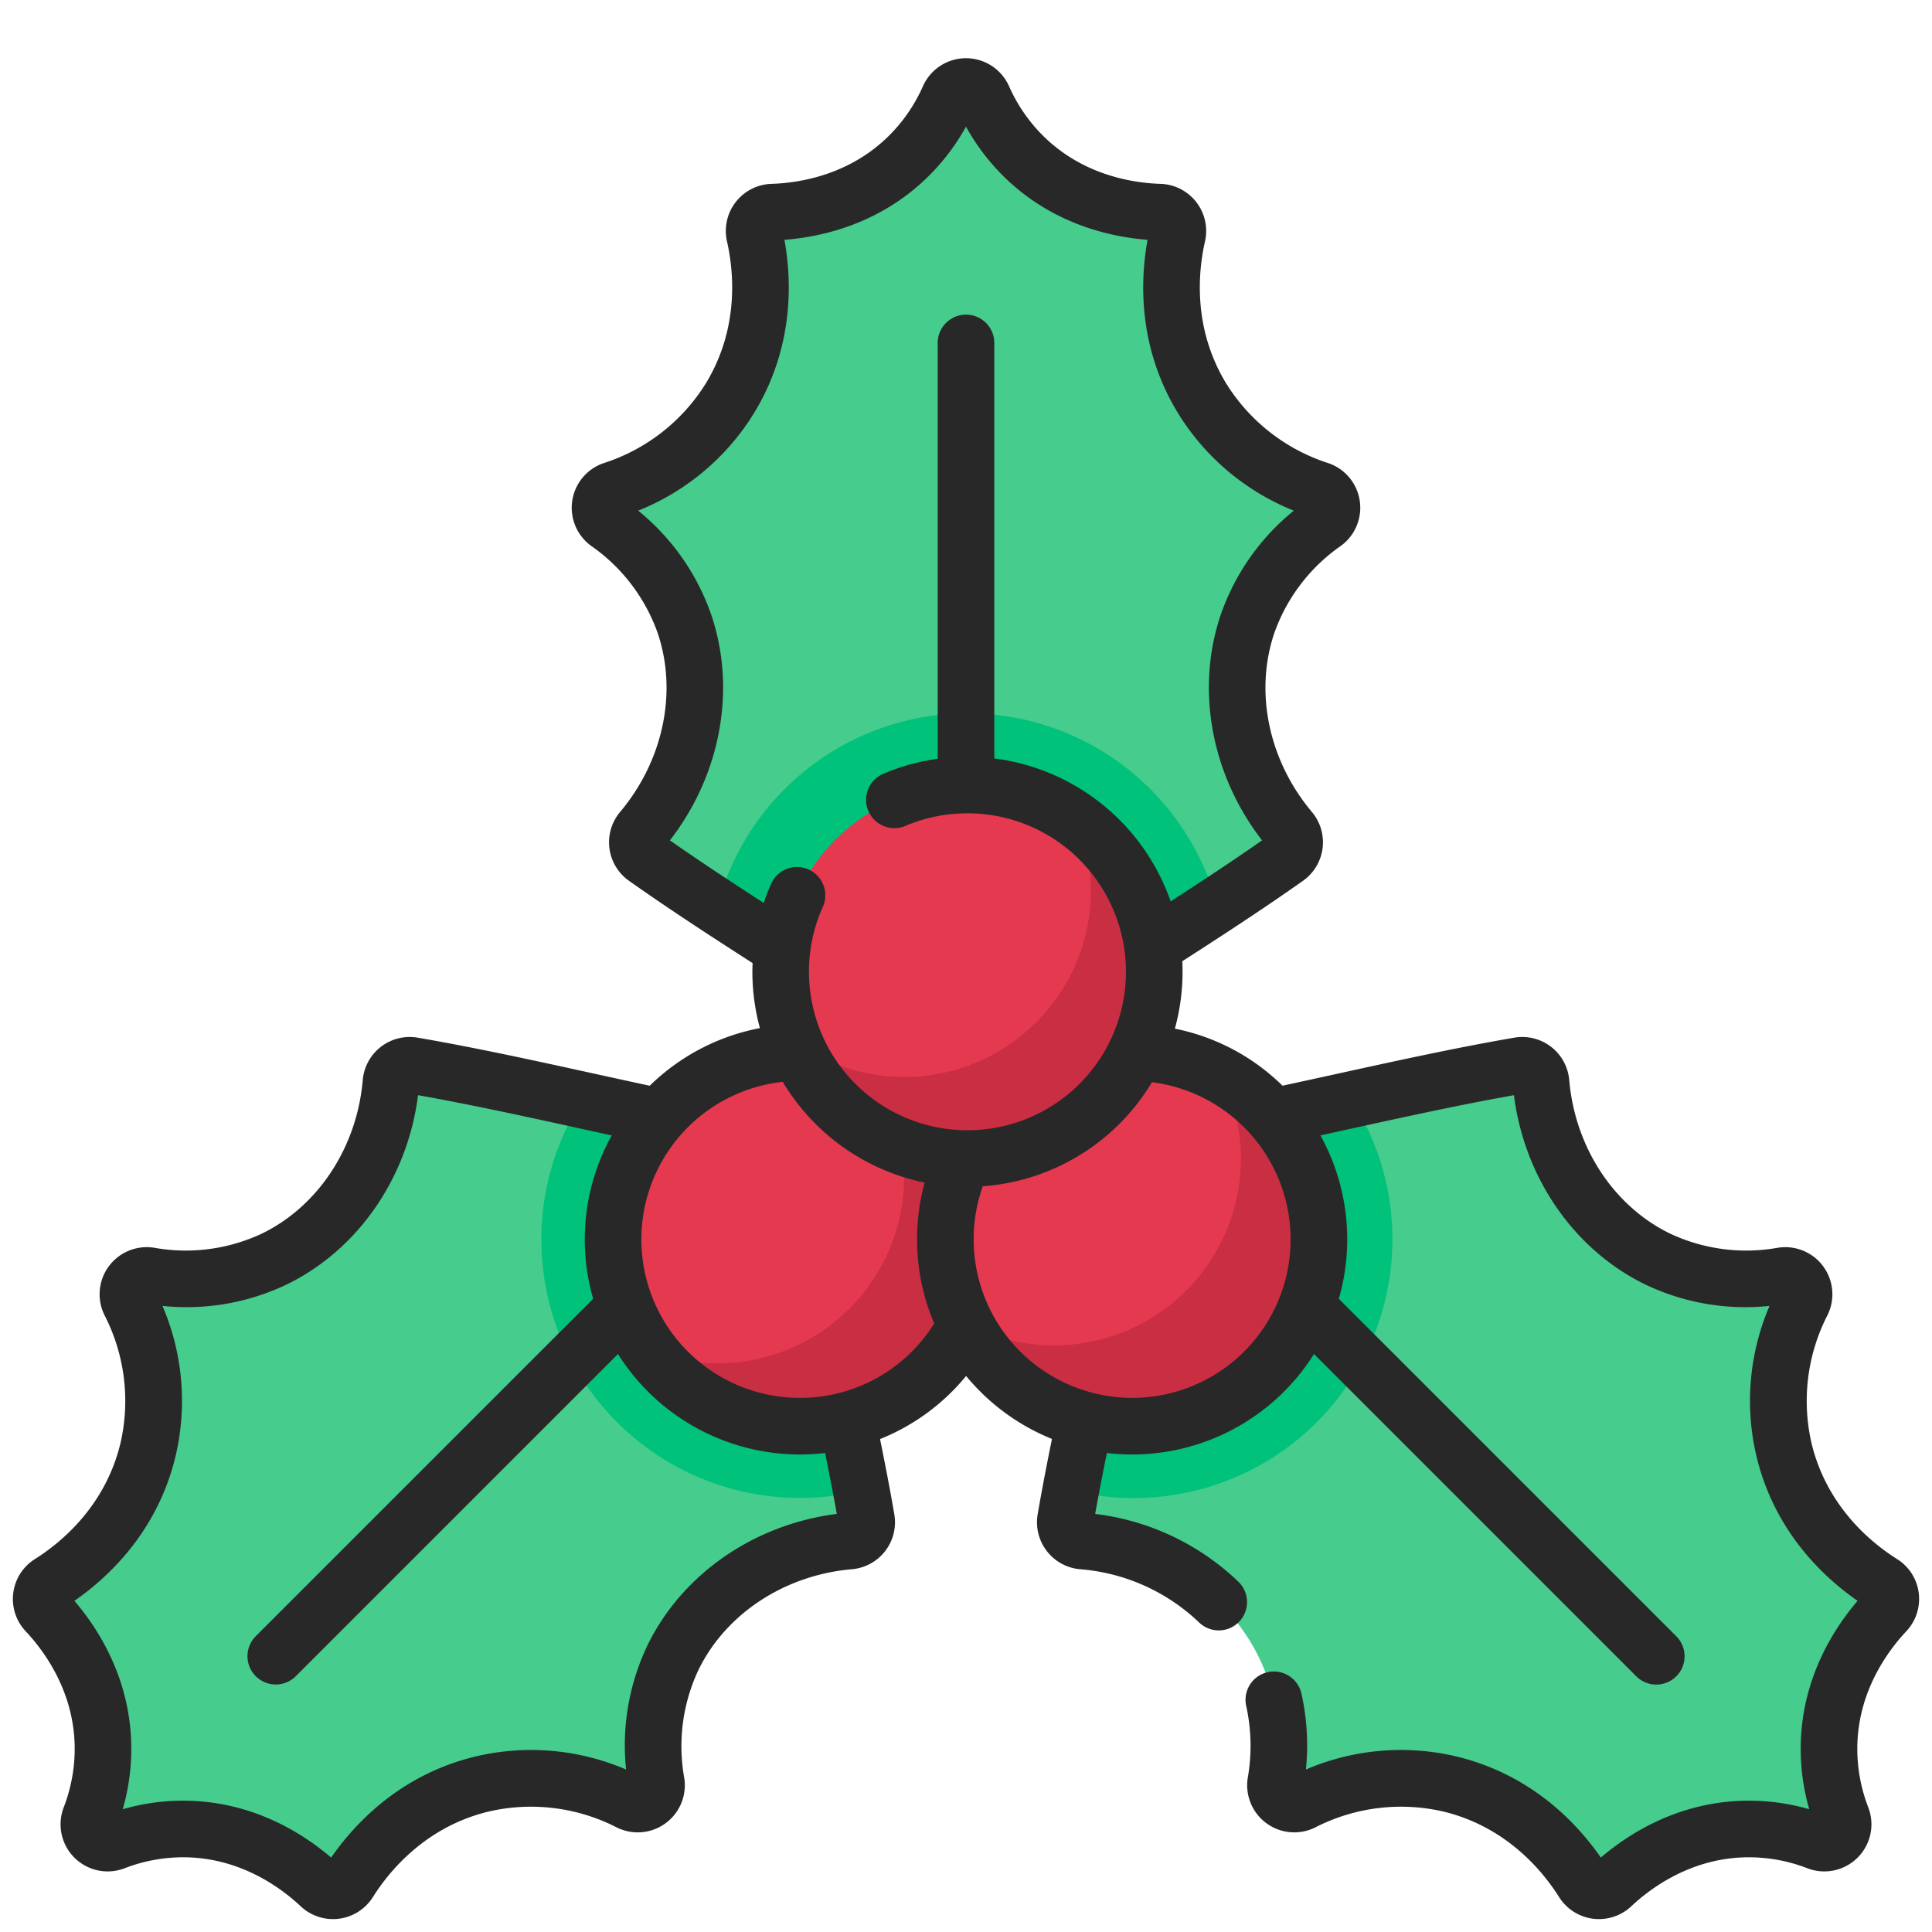 <svg xmlns="http://www.w3.org/2000/svg" data-name="Layer 1" viewBox="0 0 512 512"><path fill="#46cc8d" d="M352.46 137.53c-7.34 4.94-17.02 13.7-21.81 27.68-6.4 18.7-1.69 39.92 11.97 55.61a3.989 3.989 0 0 1-.75 5.85c-6.16 4.38-12.65 8.76-19.31 13.13-21.41 14.08-44.58 28.16-64.23 42.24a3.995 3.995 0 0 1-4.66 0C234.22 268.1 211.32 254.17 190.1 240.24c-6.89-4.52-13.6-9.05-19.97-13.57a3.989 3.989 0 0 1-.75-5.85c13.66-15.69 18.37-36.91 11.97-55.61-4.79-13.98-14.47-22.74-21.81-27.68a3.991 3.991 0 0 1 1.06-7.12c9.52-2.89 23.56-9.59 32.88-24.93 10.72-17.65 8.39-35.56 6.23-44.28a3.992 3.992 0 0 1 3.85-4.95c8.45-.1 24.58-2.16 37.51-15.16a50.761 50.761 0 0 0 11.23-17.23 3.989 3.989 0 0 1 7.4 0 50.761 50.761 0 0 0 11.23 17.23c12.93 13 29.06 15.06 37.51 15.16A3.992 3.992 0 0 1 312.29 61.2c-2.16 8.72-4.49 26.63 6.23 44.28 9.32 15.34 23.36 22.04 32.88 24.93A3.991 3.991 0 0 1 352.46 137.53zM226.18 408.31c-20.75 1.44-39.07 13.11-47.78 30.86-6.5 13.27-5.85 26.31-4.15 34.99a3.989 3.989 0 0 1-5.81 4.27c-8.79-4.68-23.44-9.85-40.85-5.6-20.06 4.9-31.08 19.2-35.72 26.91a3.99 3.99 0 0 1-6.22.77c-6.04-5.9-18.91-15.85-37.24-15.81A50.79 50.79 0 0 0 28.28 488.95a3.99 3.99 0 0 1-5.23-5.23 50.792 50.792 0 0 0 4.25-20.13c.04-18.33-9.91-31.2-15.81-37.24a3.99 3.99 0 0 1 .77-6.22c7.71-4.64 22.01-15.66 26.91-35.72 4.25-17.41-.92-32.06-5.6-40.85a3.989 3.989 0 0 1 4.27-5.81c8.68 1.7 21.72 2.35 34.99-4.15 17.75-8.71 29.42-27.03 30.86-47.78a3.973 3.973 0 0 1 4.66-3.61c14.69 2.48 30.29 5.87 45.93 9.3 17.8 3.91 35.66 7.87 52.3 10.62a3.97 3.97 0 0 1 3.29 3.29c4.7 28.43 12.93 60.4 18.38 89.59q.825 4.365 1.54 8.64A3.973 3.973 0 0 1 226.18 408.31zM500.51 426.35c-5.9 6.04-15.85 18.91-15.81 37.24a50.795 50.795 0 0 0 4.25 20.13 3.99 3.99 0 0 1-5.23 5.23 50.79 50.79 0 0 0-20.13-4.25C445.26 484.66 432.39 494.61 426.35 500.51a3.99 3.99 0 0 1-6.22-.77c-4.64-7.71-15.66-22.01-35.72-26.91-17.41-4.25-32.06.92-40.85 5.6a3.989 3.989 0 0 1-5.81-4.27c1.7-8.68 2.35-21.72-4.15-34.99-8.71-17.75-27.03-29.42-47.78-30.86a3.973 3.973 0 0 1-3.61-4.66q.72-4.305 1.55-8.72c5.45-29.17 13.67-61.11 18.37-89.51a3.97 3.97 0 0 1 3.29-3.29c16.76-2.77 34.76-6.77 52.69-10.71 15.51-3.4 30.97-6.75 45.54-9.21a3.973 3.973 0 0 1 4.66 3.61c1.44 20.75 13.11 39.07 30.86 47.78 13.27 6.5 26.31 5.85 34.99 4.15a3.989 3.989 0 0 1 4.27 5.81c-4.68 8.79-9.85 23.44-5.6 40.85 4.9 20.06 19.2 31.08 26.91 35.72A3.99 3.99 0 0 1 500.51 426.35z"/><path fill="#00c27a" d="M421.607 501.146A3.994 3.994 0 0 0 426.35 500.51c.115-.112.238-.229.358-.344A49.298 49.298 0 0 0 421.607 501.146zM228.25 395.01a68.518 68.518 0 0 1-73.97-103.5c17.8 3.91 35.66 7.87 52.3 10.62a3.97 3.97 0 0 1 3.29 3.29C214.57 333.85 222.8 365.82 228.25 395.01z"/><circle cx="211.975" cy="328.463" r="49.5" fill="#e53950"/><path fill="#ca2e43" d="M229.854,282.305a49.499,49.499,0,0,1-57.633,75.651,49.5,49.5,0,1,0,57.633-75.651Z"/><path fill="#00c27a" d="M369,328.5a68.524,68.524,0,0,1-85.24,66.43c5.45-29.17,13.67-61.11,18.37-89.51a3.97,3.97,0,0,1,3.29-3.29c16.76-2.77,34.76-6.77,52.69-10.71A68.171,68.171,0,0,1,369,328.5Z"/><circle cx="300.025" cy="328.463" r="49.5" fill="#e53950"/><path fill="#ca2e43" d="M323.65,284.955a49.509,49.509,0,0,1-67.925,65.591,49.501,49.501,0,1,0,67.925-65.591Z"/><path fill="#00c27a" d="M322.56,239.8c-21.41,14.08-44.58,28.16-64.23,42.24a3.995,3.995,0,0,1-4.66,0C234.22,268.1,211.32,254.17,190.1,240.24a68.511,68.511,0,0,1,132.46-.44Z"/><circle cx="256.389" cy="257.537" r="49.5" fill="#e53950"/><path fill="#ca2e43" d="M285.57,217.561a49.493,49.493,0,0,1-75.151,58.33,49.498,49.498,0,1,0,75.151-58.33Z"/><path fill="#282828" d="M508.48,422.135a12.422,12.422,0,0,0-5.73-8.961c-6.698-4.212-18.545-13.782-22.638-30.551a49.774,49.774,0,0,1,4.198-34.107,12.483,12.483,0,0,0-13.254-17.834,47.469,47.469,0,0,1-28.582-3.823c-14.872-7.29-25.067-22.853-26.608-40.615a12.489,12.489,0,0,0-14.55-11.252c-15.294,2.623-31.704,6.225-47.572,9.708q-6.947,1.526-13.864,3.021a56.6,56.6,0,0,0-28.526-15.121,56.837,56.837,0,0,0,2.036-15.066c0-.938-.026-1.87-.071-2.797,10.713-6.883,21.807-14.114,32.004-21.326a12.49,12.49,0,0,0,2.332-18.245c-11.47-13.649-15.265-31.863-9.904-47.533a47.446,47.446,0,0,1,17.507-22.915,12.488,12.488,0,0,0-3.285-21.997,49.785,49.785,0,0,1-27.04-21.134c-8.963-14.753-7.353-29.896-5.595-37.609a12.491,12.491,0,0,0-11.823-15.254C300.417,48.5,286.918,46.526,276.245,35.801a43.094,43.094,0,0,1-8.838-12.951,12.48,12.48,0,0,0-22.817-.001,43.094,43.094,0,0,1-8.838,12.952C225.078,46.526,211.579,48.5,204.481,48.723a12.49,12.49,0,0,0-11.821,15.253c1.758,7.714,3.368,22.857-5.595,37.61a49.785,49.785,0,0,1-27.04,21.134,12.488,12.488,0,0,0-3.285,21.997,47.449,47.449,0,0,1,17.507,22.915c5.361,15.67,1.566,33.884-9.904,47.533a12.491,12.491,0,0,0,2.333,18.246c10.374,7.335,21.415,14.527,32.772,21.818-.03.766-.06,1.532-.06,2.304a56.844,56.844,0,0,0,1.997,14.928,56.973,56.973,0,0,0-29.203,15.273q-6.946-1.499-13.931-3.035c-15.868-3.483-32.275-7.085-47.569-9.708a12.49,12.49,0,0,0-14.551,11.252c-1.541,17.763-11.736,33.325-26.607,40.615a47.467,47.467,0,0,1-28.581,3.823,12.483,12.483,0,0,0-13.256,17.833,49.774,49.774,0,0,1,4.199,34.108C27.792,399.392,15.945,408.962,9.249,413.173a12.492,12.492,0,0,0-2.427,19.146c4.861,5.176,13.01,16.117,12.973,31.247a43.082,43.082,0,0,1-2.908,15.407A12.48,12.48,0,0,0,33.021,495.108a43.067,43.067,0,0,1,15.407-2.908h.103c15.075,0,25.981,8.123,31.145,12.972a12.49,12.49,0,0,0,19.146-2.426c4.211-6.697,13.78-18.544,30.55-22.638A49.772,49.772,0,0,1,163.48,484.308a12.482,12.482,0,0,0,17.833-13.255,47.454,47.454,0,0,1,3.824-28.582c7.29-14.871,22.852-25.067,40.614-26.608A12.489,12.489,0,0,0,237.003,401.312c-1.027-5.989-2.253-12.451-3.784-19.944a56.697,56.697,0,0,0,22.808-16.718,57.27,57.27,0,0,0,22.757,16.684c-1.534,7.51-2.763,13.981-3.791,19.977a12.49,12.49,0,0,0,11.252,14.551,51.511,51.511,0,0,1,31.459,14.042,7.5,7.5,0,1,0,10.45-10.76,66.328,66.328,0,0,0-37.917-17.938c.869-4.902,1.882-10.186,3.094-16.145a56.935,56.935,0,0,0,54.892-26.231l85.405,85.404A7.5,7.5,0,0,0,444.236,433.627L354.801,344.192a56.919,56.919,0,0,0-4.877-43.301q3.515-.768,7.035-1.541c14.782-3.245,30.038-6.594,44.25-9.114,2.767,21.848,15.866,40.877,34.663,50.091a61.405,61.405,0,0,0,33.071,5.748,63.83,63.83,0,0,0-3.403,40.104c4.865,19.931,17.934,31.963,26.744,38.054-6.395,7.461-15.125,21.017-15.08,39.37a57.705,57.705,0,0,0,2.265,15.861,57.692,57.692,0,0,0-15.861-2.265h-.142c-18.277,0-31.786,8.701-39.228,15.079-6.09-8.809-18.122-21.877-38.054-26.743a63.831,63.831,0,0,0-40.1,3.402,63.148,63.148,0,0,0-1.181-20.086,7.5,7.5,0,1,0-14.633,3.297,49.272,49.272,0,0,1,.416,18.903,12.483,12.483,0,0,0,17.834,13.255A49.768,49.768,0,0,1,382.625,480.108c16.77,4.094,26.339,15.94,30.55,22.637a12.492,12.492,0,0,0,19.145,2.428c5.165-4.85,16.07-12.973,31.146-12.973h.103a43.06,43.06,0,0,1,15.408,2.909,12.481,12.481,0,0,0,16.134-16.135,43.081,43.081,0,0,1-2.908-15.408c-.037-15.13,8.112-26.071,12.973-31.248A12.503,12.503,0,0,0,508.48,422.135Zm-336.812,13.733a61.434,61.434,0,0,0-5.749,33.072,63.825,63.825,0,0,0-40.105-3.404c-19.931,4.866-31.963,17.934-38.053,26.743-7.442-6.378-20.949-15.079-39.228-15.079h-.142a57.69,57.69,0,0,0-15.862,2.265A57.705,57.705,0,0,0,34.794,463.604c.045-18.354-8.686-31.91-15.08-39.37,8.809-6.09,21.878-18.121,26.744-38.054a63.83,63.83,0,0,0-3.403-40.104,61.467,61.467,0,0,0,33.071-5.748c18.796-9.214,31.895-28.244,34.662-50.091,14.211,2.521,29.466,5.869,44.247,9.114q3.545.778,7.085,1.551a56.683,56.683,0,0,0-4.924,43.291L67.76,433.627a7.5,7.5,0,0,0,10.606,10.607l85.405-85.404a56.997,56.997,0,0,0,48.197,26.626,57.71,57.71,0,0,0,6.695-.395c1.213,5.958,2.226,11.242,3.095,16.145C199.91,403.974,180.88,417.072,171.667,435.868Zm40.301-65.412a42,42,0,0,1-4.528-83.755,57.166,57.166,0,0,0,37.605,26.696,57.059,57.059,0,0,0,2.522,37.342A41.847,41.847,0,0,1,211.968,370.456Zm2.419-112.923a41.667,41.667,0,0,1,3.667-17.194,7.5,7.5,0,0,0-13.683-6.148c-.751,1.671-1.406,3.371-1.988,5.09-8.585-5.544-16.934-11.04-24.854-16.576,13.492-17.405,17.686-40.123,10.91-59.929a61.431,61.431,0,0,0-19.32-27.45A63.841,63.841,0,0,0,199.884,109.375c10.653-17.535,9.92-35.283,7.998-45.819,9.797-.753,25.555-4.165,38.502-17.175a57.71,57.71,0,0,0,9.614-12.817,57.696,57.696,0,0,0,9.615,12.817c12.947,13.011,28.706,16.423,38.501,17.175-1.922,10.535-2.655,28.284,7.998,45.819a63.84,63.84,0,0,0,30.765,25.951,61.431,61.431,0,0,0-19.32,27.45c-6.776,19.806-2.583,42.522,10.91,59.929-7.761,5.423-16.04,10.876-24.23,16.172a57.138,57.138,0,0,0-46.738-37.884V90.886a7.5,7.5,0,1,0-15,0V201.085a56.455,56.455,0,0,0-14.345,3.95,7.5,7.5,0,1,0,5.856,13.809,41.69,41.69,0,0,1,15.947-3.3c.014,0,.028.002.042.002.041,0,.08-.005.121-.006.09-.001.179-.007.269-.007a42,42,0,1,1-42,42Zm85.64,112.923a42.047,42.047,0,0,1-42-42,41.629,41.629,0,0,1,2.419-14.083,57.047,57.047,0,0,0,44.832-27.574,41.993,41.993,0,0,1-5.25,83.657Z"/></svg>